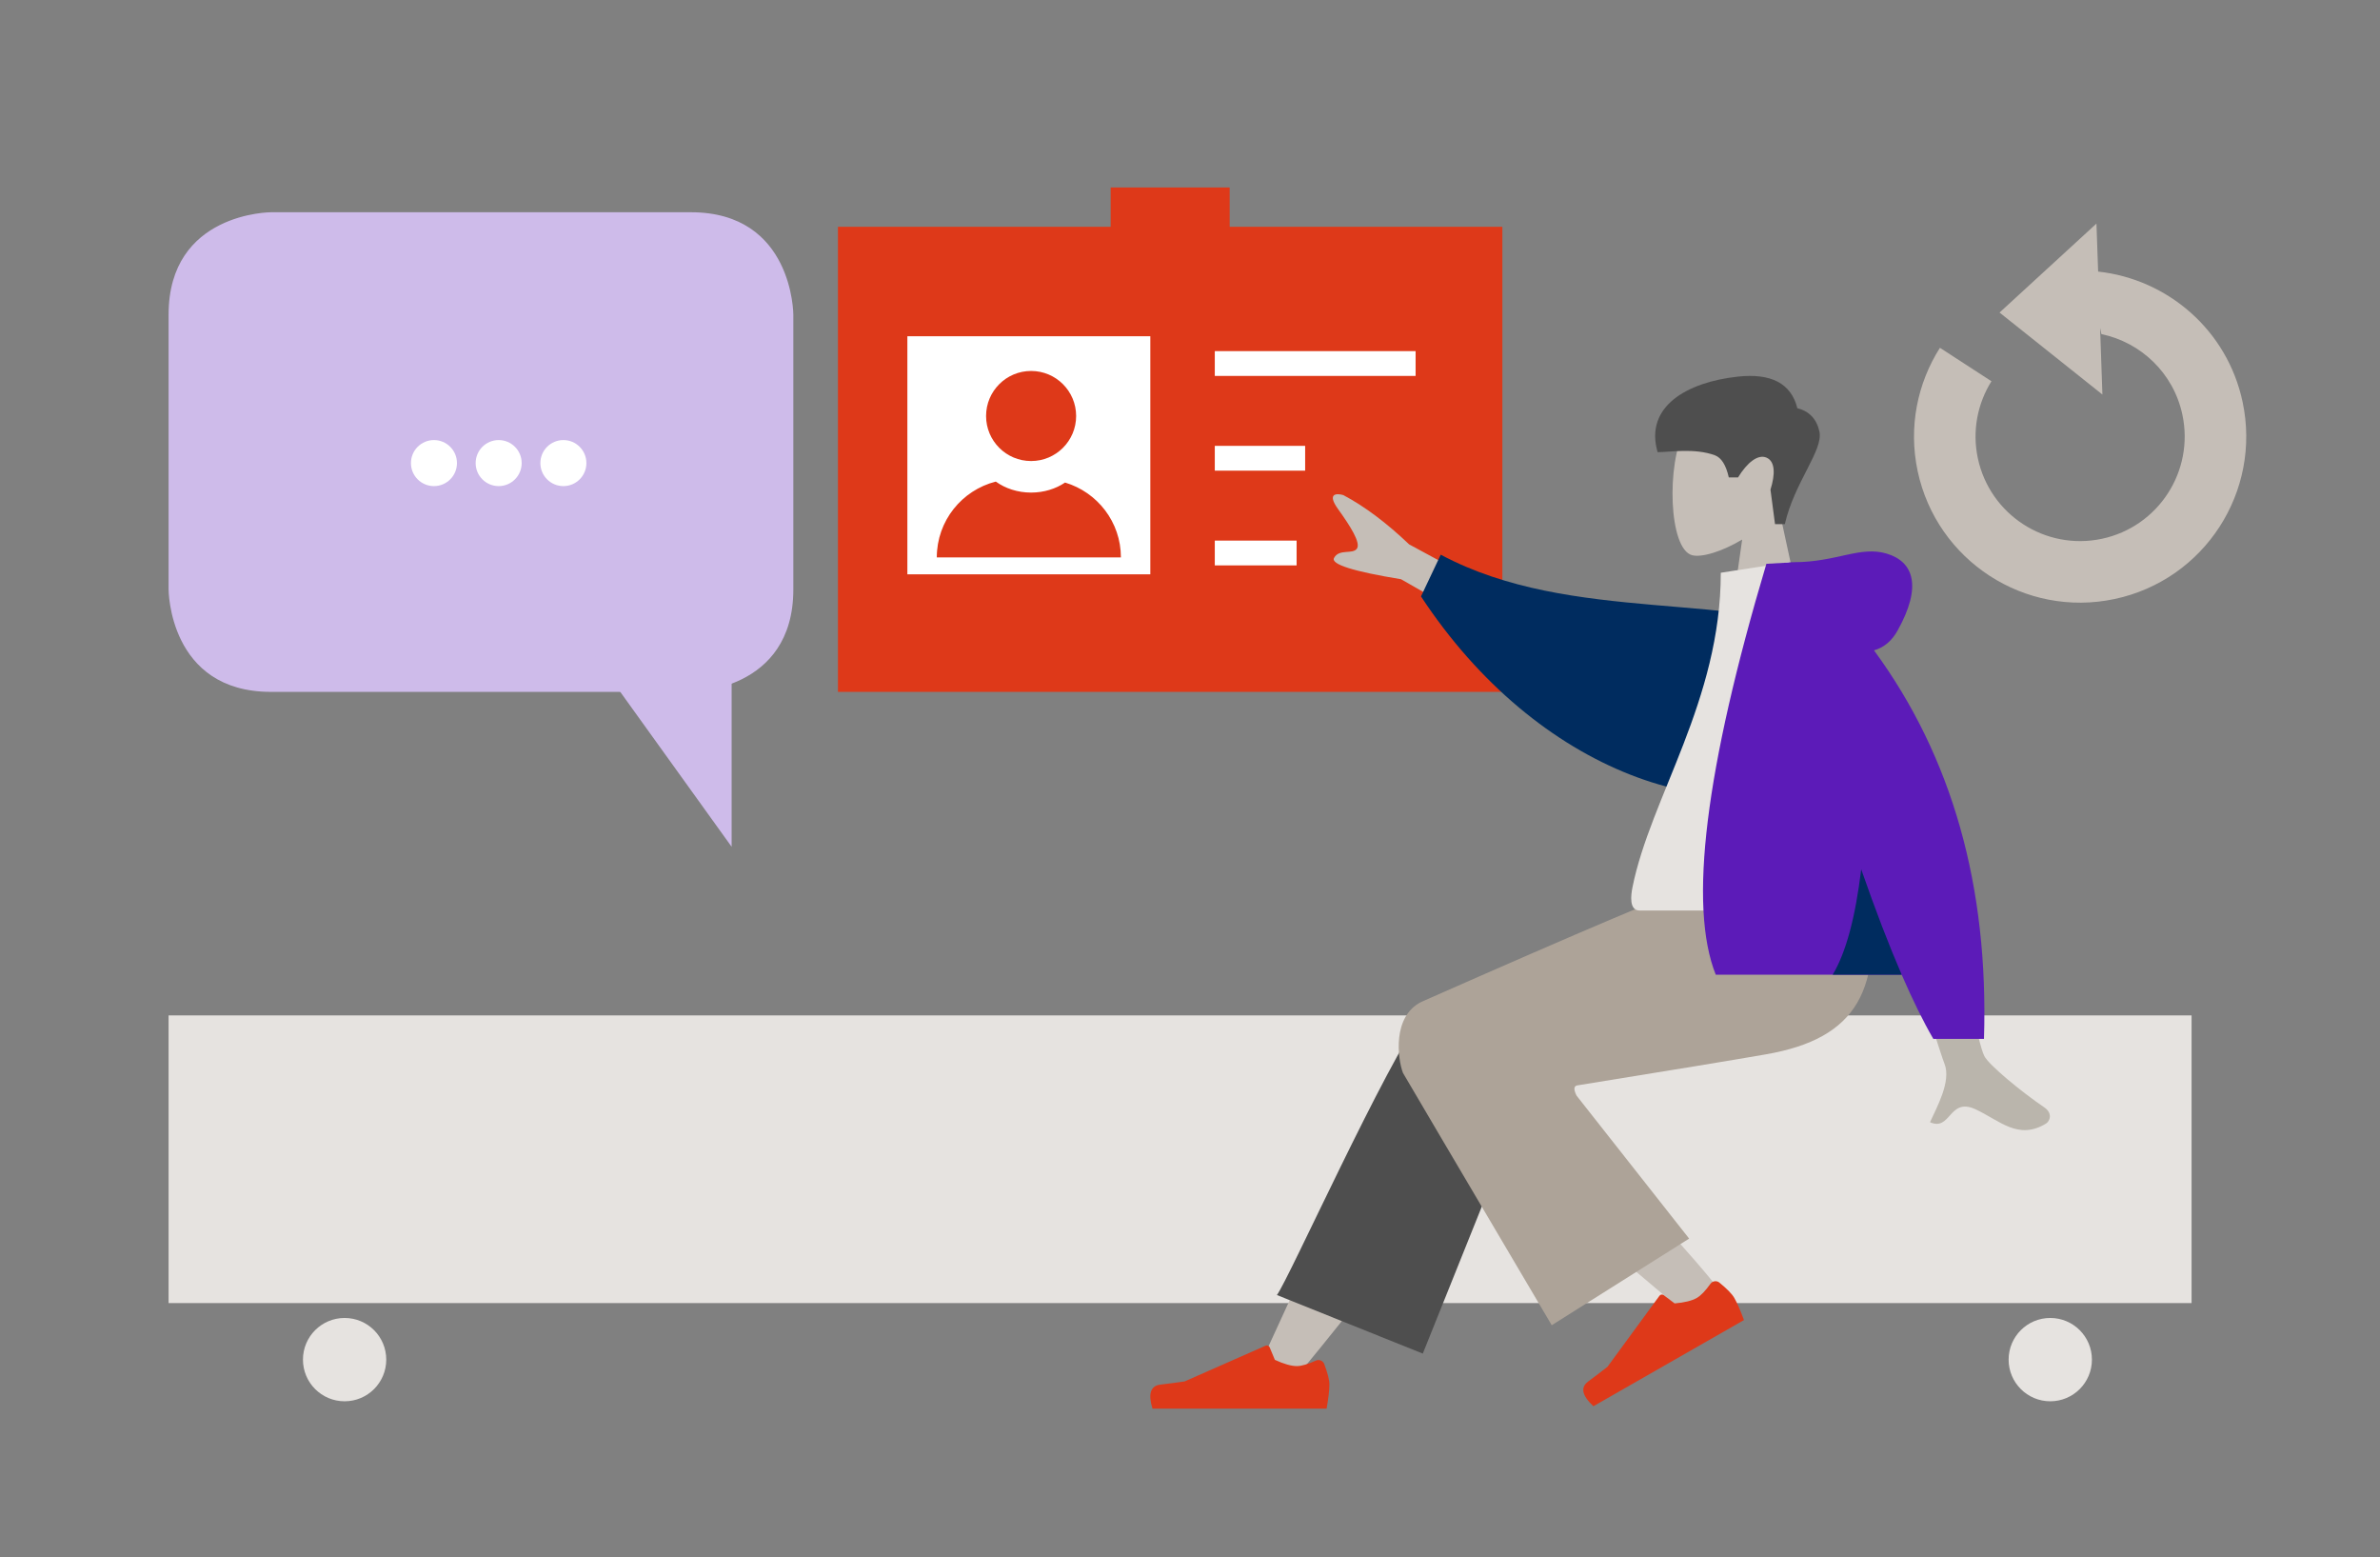 <?xml version="1.0" encoding="utf-8"?>
<!DOCTYPE svg PUBLIC "-//W3C//DTD SVG 1.1//EN" "http://www.w3.org/Graphics/SVG/1.1/DTD/svg11.dtd">
<svg version="1.1" id="Layer_1" xmlns="http://www.w3.org/2000/svg" xmlns:xlink="http://www.w3.org/1999/xlink" x="0px" y="0px" width="480px" height="314px" viewBox="0 0 480 314" enable-background="new 0 0 480 314" xml:space="preserve">
	<rect x="0" y="0" width="480" height="314" fill="#808080" stroke="none"/>
	<g>
		<rect x="34" y="204.724" fill="#E6E3E0" width="408" height="58.001" />
		<g>
			<defs>
				<rect id="SVGID_1_" x="34" y="37.794" width="419.027" height="246.206" />
			</defs>
			<clipPath id="SVGID_2_">
				<use xlink:href="#SVGID_1_" overflow="visible" />
			</clipPath>
			<path clip-path="url(#SVGID_2_)" fill="#CEBBEA" d="M54.654,42.794c0,0-20.654,0-20.654,20.654v55.393c0,0,0,20.654,20.654,20.654
			h84.692c0,0,20.654,0,20.654-20.654V63.448c0,0,0-20.654-20.654-20.654H54.654z" />
		</g>
		<polygon fill="#CEBBEA" points="147.556,129.633 147.556,170.727 118,129.633 	" />
		<rect x="169" y="45.725" fill="#DE3919" width="134" height="93.77" />
		<g>
			<defs>
				<rect id="SVGID_3_" x="34" y="37.794" width="419.027" height="246.206" />
			</defs>
			<clipPath id="SVGID_4_">
				<use xlink:href="#SVGID_3_" overflow="visible" />
			</clipPath>
			<path clip-path="url(#SVGID_4_)" fill="#C5BEB7" d="M358.794,102.642c2.933-3.407,4.919-7.582,4.587-12.26
			c-0.956-13.48-19.923-10.514-23.611-3.711c-3.689,6.803-3.251,24.06,1.518,25.276c1.901,0.485,5.952-0.703,10.074-3.161
			l-2.588,18.112h15.28L358.794,102.642z" />
			<path clip-path="url(#SVGID_4_)" fill="#4E4E4E" d="M359.967,105.677c1.918-8.441,7.806-14.91,6.972-18.683
			c-0.558-2.515-2.039-4.079-4.448-4.692c-1.246-4.987-5.264-7.108-12.054-6.363c-10.187,1.117-18.812,6.017-16.126,15.226
			c2.468,0,7.431-0.883,11.551,0.63c1.307,0.48,2.242,1.969,2.804,4.466h1.862c1.807-2.964,4.013-4.768,5.769-3.983
			c1.757,0.786,1.731,3.409,0.773,6.44l0.917,6.959H359.967z" />
			<path clip-path="url(#SVGID_4_)" fill="#C5BEB7" d="M261.791,277.223c12.276-14.833,20.585-25.828,24.921-32.988
			c7.426-12.261,13.504-23.168,15.422-27.336c4.574-9.937-10.53-14.589-13.948-9.954c-5.173,7.015-16.222,29.089-33.146,66.223
			L261.791,277.223z" />
			<path clip-path="url(#SVGID_4_)" fill="#4E4E4E" d="M286.949,272.91l22.849-56.903c4.887-10.373-18.713-17.191-22.304-12.364
			c-8.154,10.96-27.534,54.195-29.963,57.46L286.949,272.91z" />
			<path clip-path="url(#SVGID_4_)" fill="#C5BEB7" d="M347.803,261.498c-4.451-6.423-24.438-27.85-33.257-36.791
			c-2.534-2.569-1.207-5.219-3.545-7.517c-6.951-6.831-20.792,4.65-13.854,10.872c17.277,15.494,42.487,36.412,44.595,38.277
			C344.693,268.953,350.6,265.535,347.803,261.498" />
			<path clip-path="url(#SVGID_4_)" fill="#DE3919" d="M346.77,258.598c1.531,1.248,2.527,2.269,2.988,3.059
			c0.56,0.963,1.217,2.459,1.969,4.49c-1.127,0.645-11.25,6.436-30.37,17.374c-2.296-2.133-2.654-3.79-1.073-4.969
			c1.58-1.179,2.885-2.174,3.912-2.982l10.482-14.312c0.202-0.275,0.591-0.337,0.869-0.137l0.014,0.011l2.178,1.661
			c1.999-0.172,3.49-0.54,4.474-1.103c0.8-0.458,1.718-1.409,2.754-2.855c0.397-0.555,1.174-0.686,1.733-0.292L346.77,258.598z" />
			<path clip-path="url(#SVGID_4_)" fill="#DE3919" d="M267.072,275.007c0.695,1.84,1.045,3.216,1.045,4.13
			c0,1.111-0.188,2.731-0.563,4.863h-35.121c-0.913-2.985-0.386-4.598,1.58-4.834c1.966-0.239,3.6-0.453,4.901-0.646l16.324-7.2
			c0.313-0.139,0.683,0.001,0.823,0.312l0.006,0.017l1.05,2.519c1.82,0.84,3.3,1.261,4.437,1.261c0.926,0,2.203-0.37,3.832-1.109
			c0.625-0.284,1.365-0.012,1.651,0.607L267.072,275.007z" />
			<path clip-path="url(#SVGID_4_)" fill="#ADA398" d="M318.02,218.85c18.991-3.062,31.711-5.154,38.161-6.28
			c18.384-3.206,23.745-12.994,20.575-34.35h-33.873c-4.482,1.28-23.212,9.201-56.189,23.763
			c-5.933,2.913-4.828,11.505-3.743,14.336c0.044,0.115,10.046,17.072,30.006,50.871l27.71-17.465l-22.698-28.817
			C317.368,219.712,317.386,219.026,318.02,218.85" />
			<path clip-path="url(#SVGID_4_)" fill="#C5BEB7" d="M309.061,123.203l-24.86-13.445c-4.601-4.378-9.025-7.691-13.276-9.936
			c-1.266-0.375-3.419-0.458-1.064,2.819c2.352,3.276,4.679,6.827,3.781,8.005c-0.896,1.177-3.574-0.059-4.591,1.849
			c-0.677,1.271,3.825,2.701,13.513,4.29l21.556,12.312L309.061,123.203z" />
			<path clip-path="url(#SVGID_4_)" fill="#BAB5AC" d="M392.158,173.553l-13.014,0.052c8.035,25.662,12.373,39.277,13.014,40.848
			c1.44,3.532-1.609,8.914-2.913,11.806c2.056,0.91,3.01-0.251,4.055-1.412c1.115-1.238,2.332-2.477,5.098-1.205
			c4.889,2.25,8.608,6.33,14.259,2.88c0.695-0.424,1.456-2.021-0.383-3.268c-4.582-3.109-11.185-8.55-12.077-10.339
			C398.98,210.472,396.3,197.352,392.158,173.553" />
			<path clip-path="url(#SVGID_4_)" fill="#002C5F" d="M372.44,155.583l2.318-26.389c-24.271-10.281-57.668-3.198-84.189-17.357
			l-3.983,8.411C309.938,155.745,347.055,168.769,372.44,155.583" />
			<path clip-path="url(#SVGID_4_)" fill="#E6E3E0" d="M378.336,183.578h-47.645c-2.177,0-1.766-3.11-1.452-4.68
			c3.633-18.113,17.812-37.638,17.812-63.421l13.742-2.133C372.16,131.432,376.093,153.7,378.336,183.578" />
			<path clip-path="url(#SVGID_4_)" fill="#5C1BB8" d="M377.953,131.124c1.996-0.568,3.577-1.892,4.742-3.972
			c5.023-8.968,3.209-13.904-2.159-15.528c-5.368-1.622-10.154,1.72-18.708,1.72c-0.465,0-0.891,0.029-1.277,0.087l-4.304,0.243
			c-12.343,41.389-15.747,69.002-10.211,82.841h37.498c2.223,5.127,4.349,9.439,6.379,12.938h10.219
			C401.094,178.691,393.7,152.581,377.953,131.124" />
			<path clip-path="url(#SVGID_4_)" fill="#002C5F" d="M375.369,175.26c-1.18,9.763-3.097,16.848-5.75,21.256h13.916
			C380.943,190.536,378.222,183.451,375.369,175.26" />
			<path clip-path="url(#SVGID_4_)" fill="#FFFFFF" d="M87.519,98.008c2.563,0,4.641-2.078,4.641-4.641s-2.078-4.641-4.641-4.641
			s-4.641,2.078-4.641,4.641S84.956,98.008,87.519,98.008" />
			<path clip-path="url(#SVGID_4_)" fill="#FFFFFF" d="M100.571,98.008c2.563,0,4.641-2.078,4.641-4.641s-2.078-4.641-4.641-4.641
			s-4.641,2.078-4.641,4.641S98.008,98.008,100.571,98.008" />
			<path clip-path="url(#SVGID_4_)" fill="#FFFFFF" d="M113.624,98.008c2.563,0,4.641-2.078,4.641-4.641s-2.078-4.641-4.641-4.641
			s-4.641,2.078-4.641,4.641S111.061,98.008,113.624,98.008" />
			<path clip-path="url(#SVGID_4_)" fill="#E6E3E0" d="M69.5,282.525c4.639,0,8.4-3.761,8.4-8.399c0-4.64-3.761-8.4-8.4-8.4
			s-8.4,3.761-8.4,8.4C61.1,278.765,64.861,282.525,69.5,282.525" />
			<path clip-path="url(#SVGID_4_)" fill="#E6E3E0" d="M413.5,282.525c4.639,0,8.4-3.761,8.4-8.399c0-4.64-3.762-8.4-8.4-8.4
			s-8.4,3.761-8.4,8.4C405.1,278.765,408.861,282.525,413.5,282.525" />
		</g>
		<rect x="224" y="37.794" fill="#DE3919" width="24" height="12" />
		<g>
			<defs>
				<rect id="SVGID_5_" x="34" y="37.794" width="419.027" height="246.206" />
			</defs>
			<clipPath id="SVGID_6_">
				<use xlink:href="#SVGID_5_" overflow="visible" />
			</clipPath>
			<path clip-path="url(#SVGID_6_)" fill="#C5BEB7" d="M452.288,81.038c-3.085-14.513-15.148-24.759-29.135-26.283l-0.338-9.678
			l-19.544,17.938l20.746,16.531l-0.469-13.436l0.268,1.255c7.932,1.655,14.539,7.819,16.332,16.254
			c2.422,11.393-4.852,22.591-16.243,25.013c-11.394,2.421-22.591-4.851-25.014-16.244c-1.181-5.557-0.04-11.056,2.746-15.522
			l-10.388-6.745c-4.522,7.124-6.392,15.937-4.498,24.848c3.847,18.097,21.636,29.649,39.733,25.802
			C444.582,116.925,456.135,99.136,452.288,81.038" />
		</g>
		<line fill="none" stroke="#FFFFFF" stroke-width="5" stroke-linecap="square" x1="247.5" y1="73.293" x2="283" y2="73.293" />
		<line fill="none" stroke="#FFFFFF" stroke-width="5" stroke-linecap="square" x1="247.5" y1="92.393" x2="260.723" y2="92.393" />
		<line fill="none" stroke="#FFFFFF" stroke-width="5" stroke-linecap="square" x1="247.5" y1="111.494" x2="259" y2="111.494" />
		<rect x="183" y="67.793" fill="#FFFFFF" width="49" height="48" />
		<g>
			<defs>
				<rect id="SVGID_7_" x="34" y="37.794" width="419.027" height="246.206" />
			</defs>
			<clipPath id="SVGID_8_">
				<use xlink:href="#SVGID_7_" overflow="visible" />
			</clipPath>
			<path clip-path="url(#SVGID_8_)" fill="#DE3919" d="M207.954,92.954c5.015,0,9.081-4.065,9.081-9.08
			c0-5.016-4.066-9.081-9.081-9.081c-5.015,0-9.081,4.065-9.081,9.081C198.873,88.889,202.939,92.954,207.954,92.954" />
			<path clip-path="url(#SVGID_8_)" fill="#DE3919" d="M226.065,112.388c0-7.145-4.752-13.149-11.261-15.1
			c-1.872,1.264-4.254,2.024-6.85,2.024c-2.724,0-5.209-0.839-7.119-2.216c-6.838,1.734-11.901,7.913-11.901,15.292h5.53h26.071
			H226.065z" />
		</g>
	</g>
</svg>
